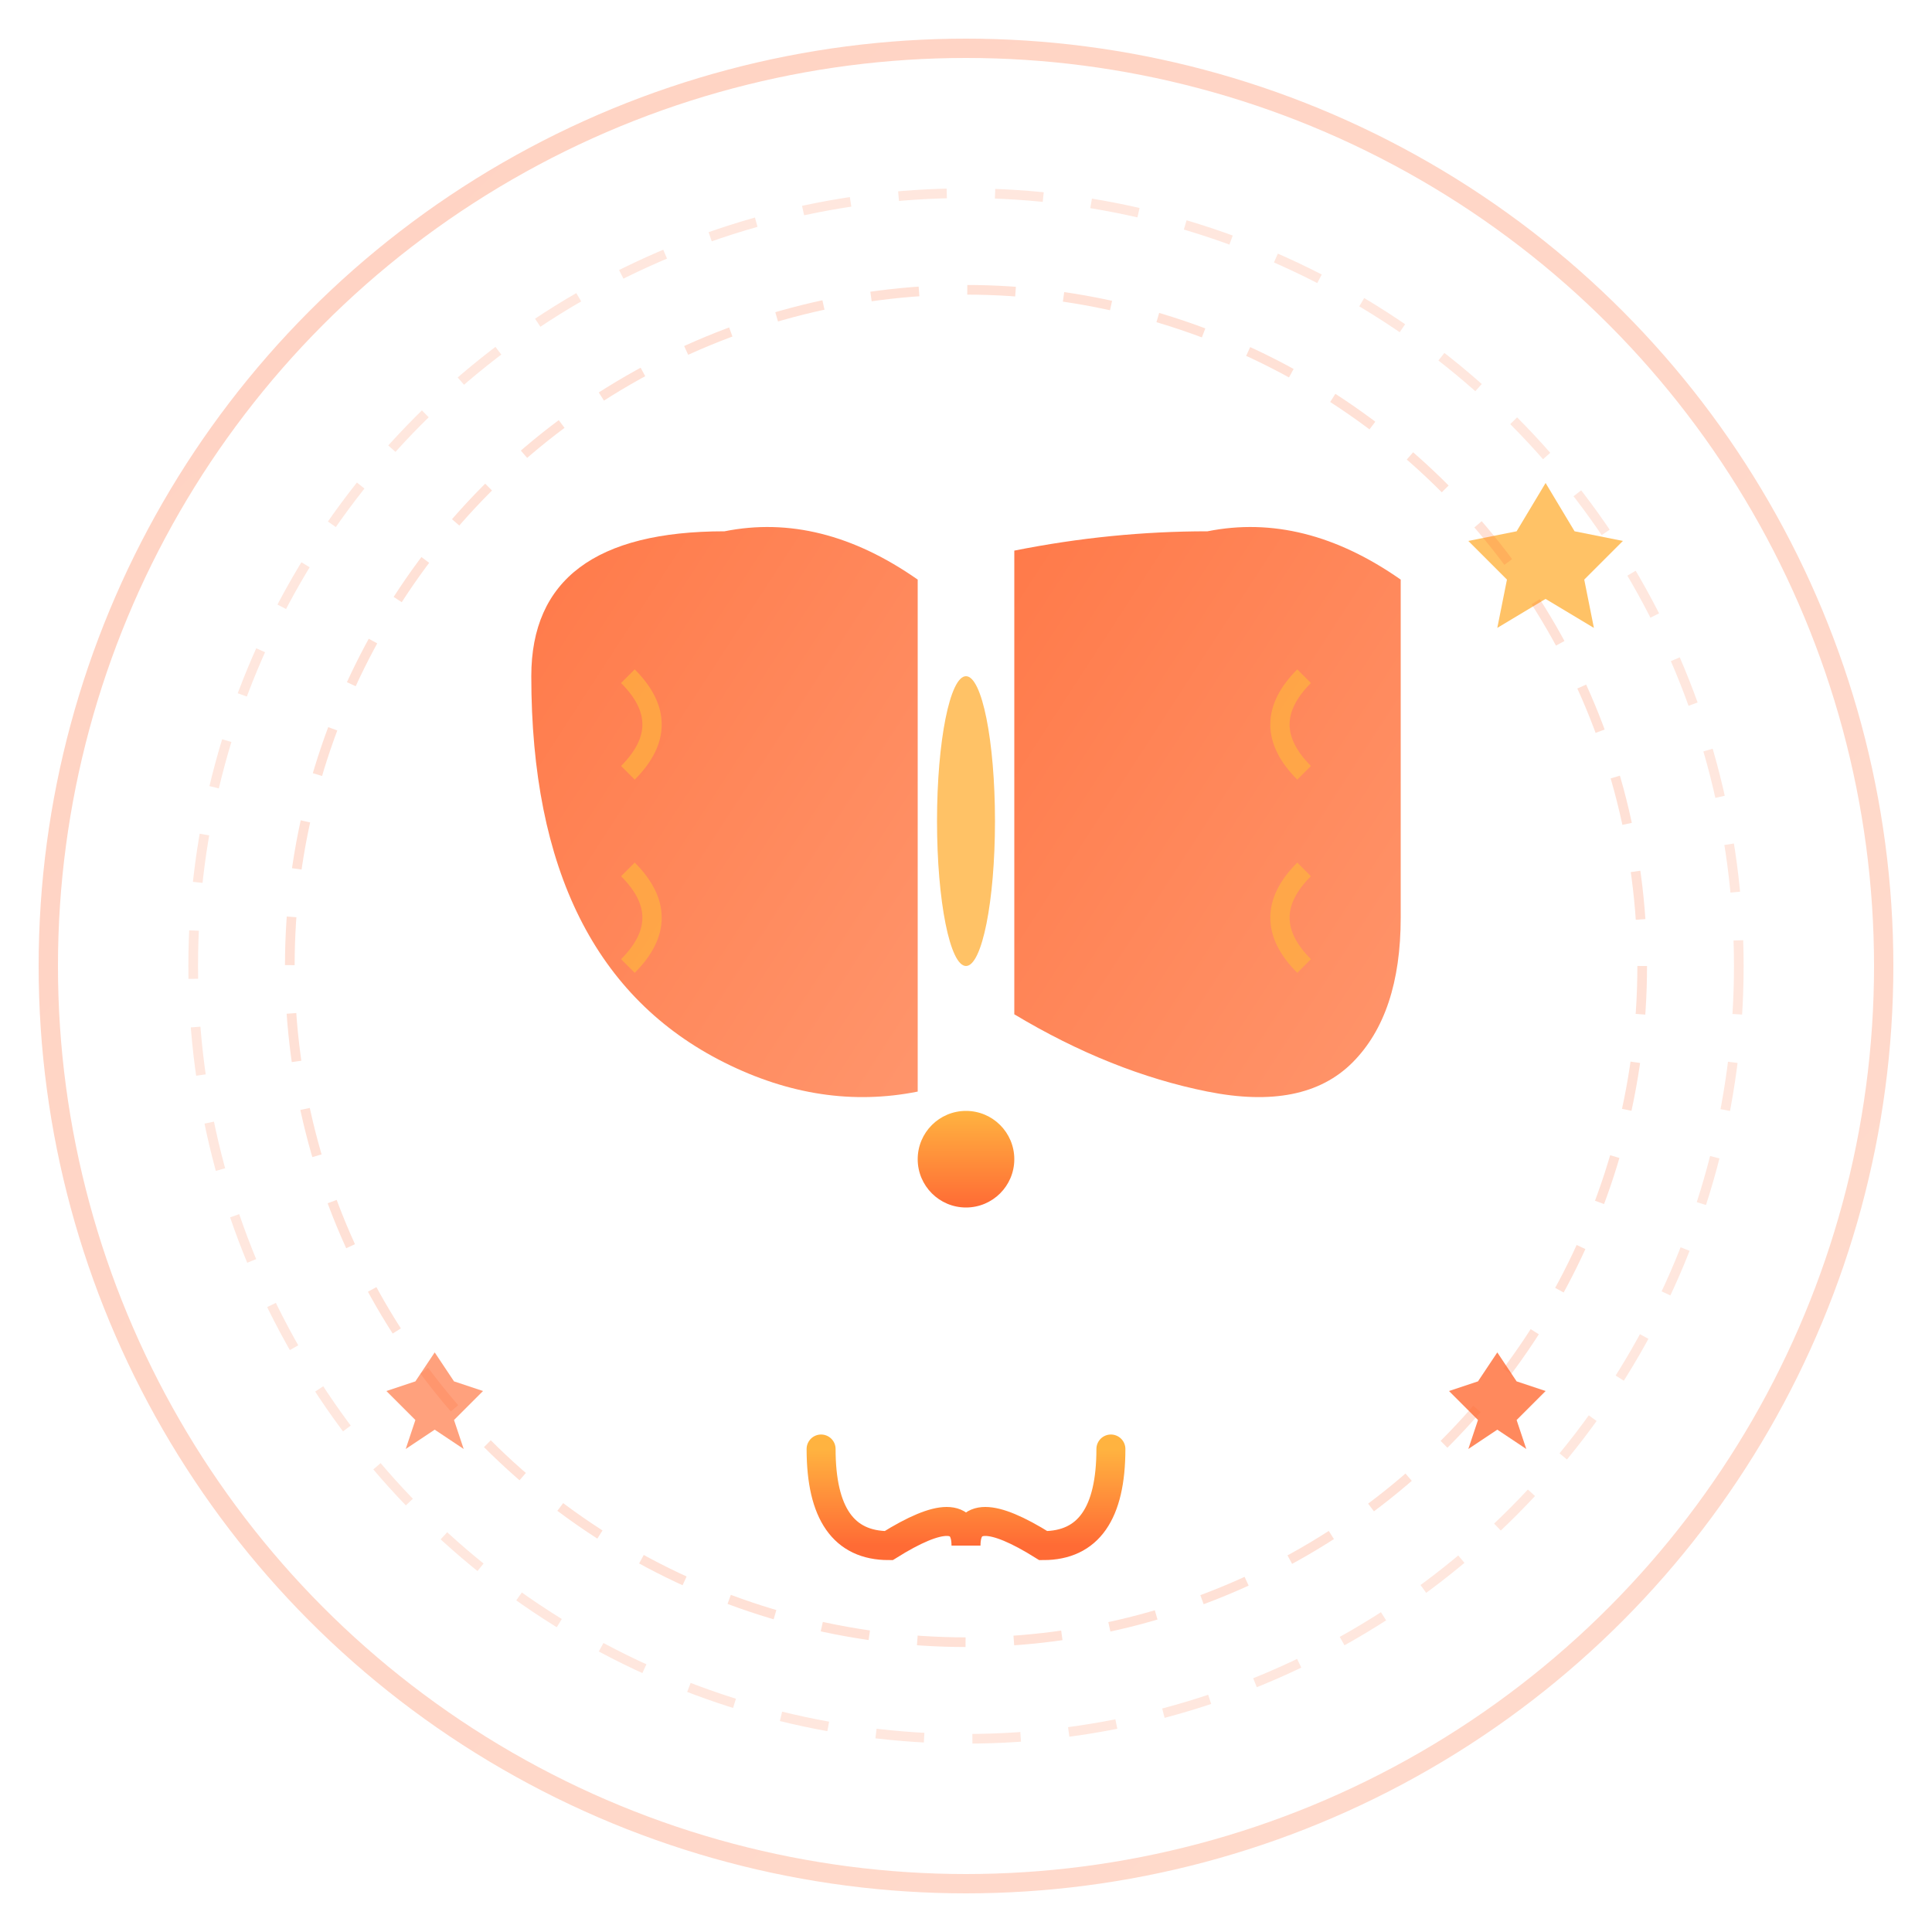 <svg xmlns="http://www.w3.org/2000/svg" viewBox="0 0 200 200" width="200" height="200">
  <defs>
    <linearGradient id="brainGradient" x1="0%" y1="0%" x2="100%" y2="100%">
      <stop offset="0%" style="stop-color:#FF6B35;stop-opacity:1" />
      <stop offset="100%" style="stop-color:#FF8A5C;stop-opacity:1" />
    </linearGradient>
    <linearGradient id="anchorGradient" x1="0%" y1="0%" x2="0%" y2="100%">
      <stop offset="0%" style="stop-color:#FFB340;stop-opacity:1" />
      <stop offset="100%" style="stop-color:#FF6B35;stop-opacity:1" />
    </linearGradient>
  </defs>

  <!-- Outer circle background with orange glow -->
  <circle cx="100" cy="100" r="95" fill="none" stroke="url(#brainGradient)" stroke-width="2" opacity="0.3"/>

  <!-- Brain shape (Mind) -->
  <g transform="translate(100, 85)">
    <!-- Left hemisphere -->
    <path d="M -25,-30 Q -45,-30 -45,-15 Q -45,0 -40,10 Q -35,20 -25,25 Q -15,30 -5,28 L -5,-25 Q -15,-32 -25,-30 Z"
          fill="url(#brainGradient)" opacity="0.9"/>

    <!-- Right hemisphere -->
    <path d="M 5,-28 Q 15,-30 25,-30 Q 35,-32 45,-25 L 45,10 Q 45,20 40,25 Q 35,30 25,28 Q 15,26 5,20 L 5,-28 Z"
          fill="url(#brainGradient)" opacity="0.9"/>

    <!-- Brain details/folds - lighter orange -->
    <path d="M -35,-15 Q -30,-10 -35,-5" stroke="#FFB340" stroke-width="2" fill="none" opacity="0.7"/>
    <path d="M -35,5 Q -30,10 -35,15" stroke="#FFB340" stroke-width="2" fill="none" opacity="0.7"/>
    <path d="M 35,-15 Q 30,-10 35,-5" stroke="#FFB340" stroke-width="2" fill="none" opacity="0.7"/>
    <path d="M 35,5 Q 30,10 35,15" stroke="#FFB340" stroke-width="2" fill="none" opacity="0.7"/>

    <!-- Connection in middle -->
    <ellipse cx="0" cy="0" rx="3" ry="15" fill="#FFB340" opacity="0.8"/>
  </g>

  <!-- Anchor symbol (Stability) -->
  <g transform="translate(100, 135)">
    <path d="M 0,-15 L 0,25" stroke="url(#anchorGradient)" stroke-width="3" stroke-linecap="round"/>
    <circle cx="0" cy="-15" r="5" fill="url(#anchorGradient)"/>
    <path d="M -15,15 Q -15,25 -8,25 Q 0,20 0,25 Q 0,20 8,25 Q 15,25 15,15"
          stroke="url(#anchorGradient)" stroke-width="3" fill="none" stroke-linecap="round"/>
    <line x1="-12" y1="5" x2="12" y2="5" stroke="url(#anchorGradient)" stroke-width="3" stroke-linecap="round"/>
  </g>

  <!-- Creative sparkles/energy particles with orange theme -->
  <g opacity="0.8">
    <path d="M 160,50 L 163,55 L 168,56 L 164,60 L 165,65 L 160,62 L 155,65 L 156,60 L 152,56 L 157,55 Z"
          fill="#FFB340"/>
    <path d="M 45,140 L 47,143 L 50,144 L 47,147 L 48,150 L 45,148 L 42,150 L 43,147 L 40,144 L 43,143 Z"
          fill="#FF8A5C"/>
    <path d="M 155,140 L 157,143 L 160,144 L 157,147 L 158,150 L 155,148 L 152,150 L 153,147 L 150,144 L 153,143 Z"
          fill="#FF6B35"/>
  </g>

  <!-- Orbital circles suggesting thought/ideas - orange theme -->
  <circle cx="100" cy="100" r="70" fill="none" stroke="#FF6B35" stroke-width="1" opacity="0.2" stroke-dasharray="5,5"/>
  <circle cx="100" cy="100" r="80" fill="none" stroke="#FF8A5C" stroke-width="1" opacity="0.2" stroke-dasharray="5,5"/>
</svg>